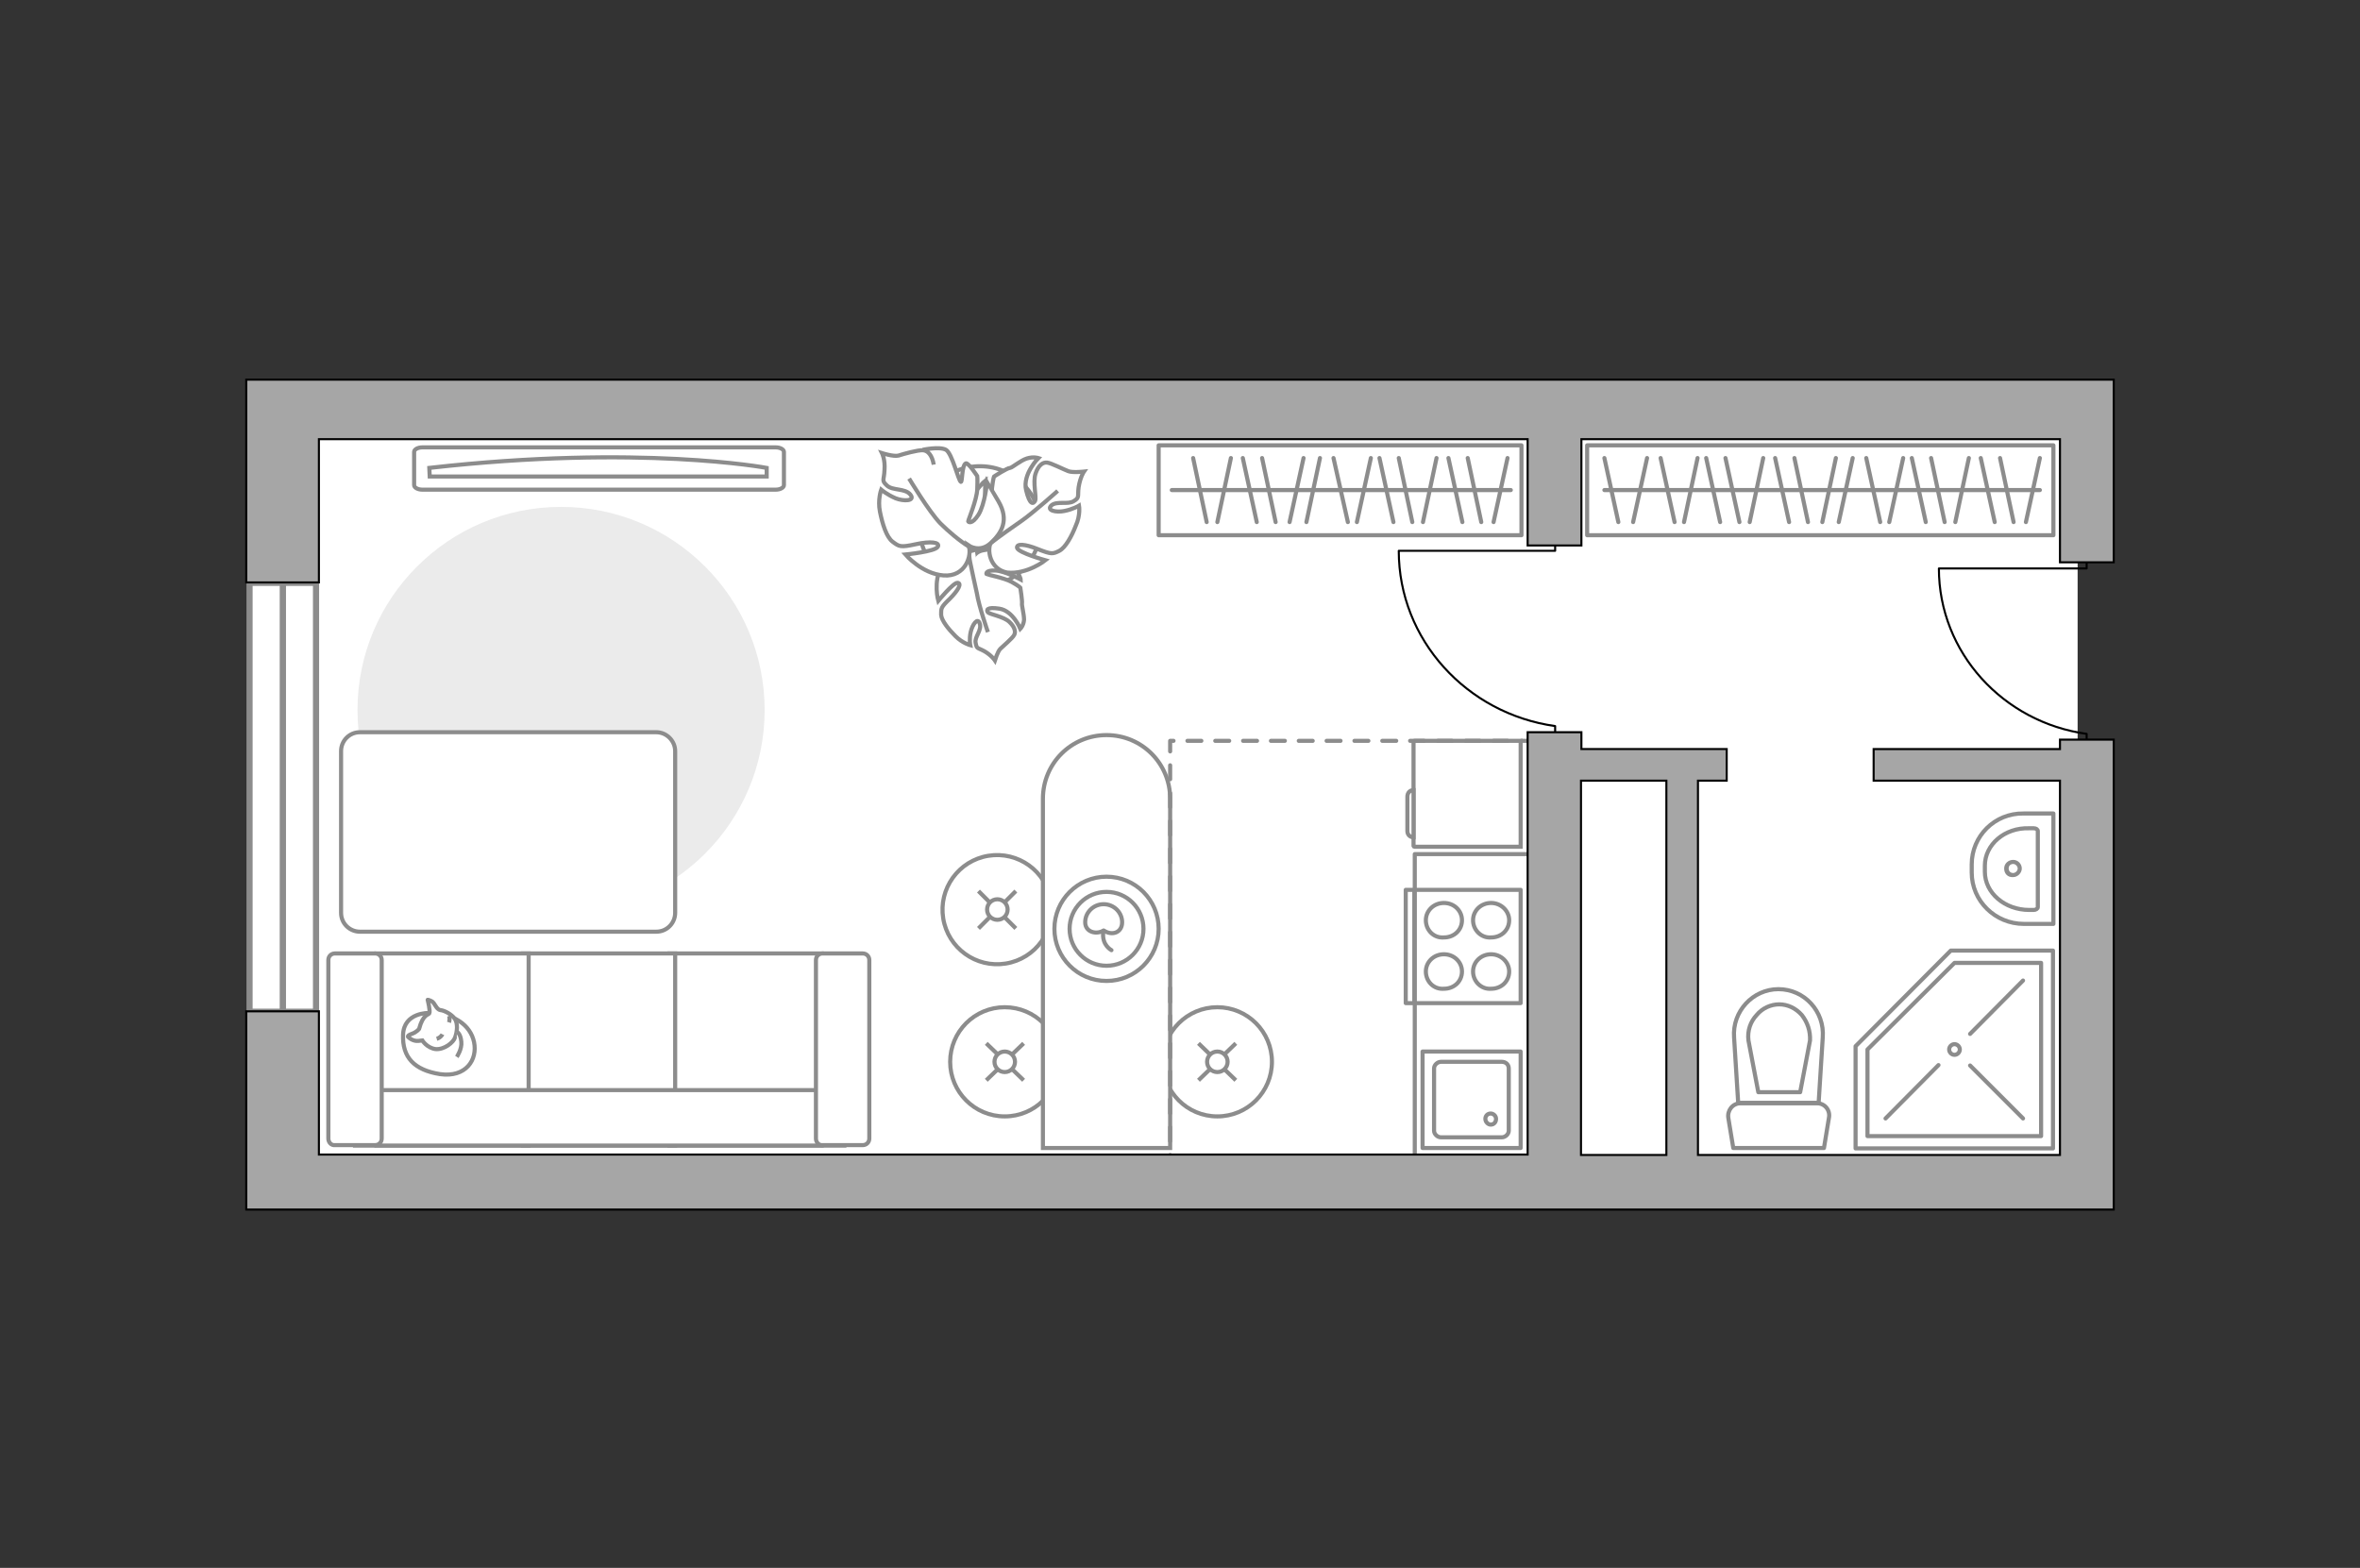 <?xml version="1.0" encoding="utf-8"?>
<!-- Generator: Adobe Illustrator 25.1.0, SVG Export Plug-In . SVG Version: 6.00 Build 0)  -->
<svg version="1.1" id="Слой_1" xmlns="http://www.w3.org/2000/svg" xmlns:xlink="http://www.w3.org/1999/xlink" x="0px" y="0px"
	 viewBox="0 0 575 382" style="enable-background:new 0 0 575 382;" xml:space="preserve">
<rect x="0" y="0" width="575" height="382" fill="#333333" stroke="none"/>
<style type="text/css">
	.st0{fill:#FFFFFF;}
	.st1{fill:#FFFFFF;stroke:#8C8C8C;stroke-width:1.5;stroke-linecap:round;stroke-miterlimit:10;}
	.st2{fill:#EBEBEB;}
	.st3{fill:#FFFFFF;stroke:#8C8C8C;stroke-miterlimit:10;}
	.st4{fill:none;stroke:#8C8C8C;stroke-linecap:round;stroke-linejoin:round;stroke-miterlimit:10;}
	.st5{fill:#FFFFFF;stroke:#8C8C8C;stroke-width:1;stroke-miterlimit:10;}
	.st6{fill:none;stroke:#8C8C8C;stroke-miterlimit:10;}
	.st7{fill:none;stroke:#000000;stroke-width:0.5;stroke-linecap:round;stroke-linejoin:round;stroke-miterlimit:10;}
	.st8{fill:#8C8C8C;}
	.st9{fill:none;stroke:#8C8C8C;stroke-linecap:round;stroke-linejoin:round;stroke-miterlimit:10;stroke-dasharray:3.391;}
	.st10{fill:#A6A6A6;stroke:#000000;stroke-width:0.5;stroke-miterlimit:10;}
	.st11{fill:none;stroke:#8C8C8C;stroke-width:1.413;stroke-linecap:round;stroke-linejoin:round;stroke-miterlimit:10;}
	.st12{fill:none;stroke:#8C8C8C;stroke-width:1.461;stroke-linecap:round;stroke-linejoin:round;stroke-miterlimit:10;}
</style>
<g id="bg">
	<rect x="66.7" y="102.9" class="st0" width="439.5" height="184"/>
</g>
<g id="windows">
	<g>
		<path id="Vector_118_1_" class="st1" d="M68.9,142H77v104.5h-8.1V142z"/>
		<path id="Vector_124_1_" class="st1" d="M60.8,142h8.1v104.5h-8.1C60.8,246.5,60.8,142,60.8,142z"/>
	</g>
</g>
<g id="furniture">
	<g>
		<path id="Vector_96_2_" class="st2" d="M186.3,173c0-27.3-22.2-49.5-49.6-49.5S87.1,145.7,87.1,173s22.2,49.5,49.6,49.5
			S186.3,200.3,186.3,173z"/>
		<g>
			<path id="Vector_54_2_" class="st3" d="M200.2,279.1l0-46.8h-37.1v46.8H200.2L200.2,279.1z"/>
			<path id="Vector_55_2_" class="st3" d="M164.5,232.3h-37.1v46.8h37.1V232.3z"/>
			<path id="Vector_56_2_" class="st3" d="M128.8,279.1l0-46.8H91.7v46.8H128.8L128.8,279.1z"/>
			<path id="Vector_57_2_" class="st3" d="M86.5,265.6v13.5h119.1l-3.5-13.5H86.5z"/>
			<path id="Vector_58_2_" class="st3" d="M200.4,279h9.8c0.9,0,1.6-0.7,1.6-1.6v-43.5c0-0.9-0.7-1.6-1.6-1.6h-9.8
				c-0.9,0-1.6,0.7-1.6,1.6v43.5C198.8,278.3,199.5,279.1,200.4,279z"/>
			<path id="Vector_59_2_" class="st3" d="M81.6,279h9.8c0.9,0,1.6-0.7,1.6-1.6v-43.5c0-0.9-0.7-1.6-1.6-1.6h-9.8
				c-0.9,0-1.6,0.7-1.6,1.6v43.5C80,278.3,80.7,279.1,81.6,279z"/>
			<g>
				<path class="st3" d="M115.5,253.9c0.9,4.3-2,8.7-8.3,7.8c-6.3-1-9.2-4.1-9-9.6c0.2-5.5,6.3-5.3,6.3-5.3
					C110.6,246.9,114.6,249.7,115.5,253.9z"/>
				<path class="st3" d="M104.6,246.9c0.3-0.5-0.4-3.3-0.4-3.3s0-0.1,0.9,0.3s1.1,2,2.2,2.2c1,0.1,2.7,1,3.5,2.1
					c0.8,1.2,0.6,3.1,0.1,4.5c-0.4,1.3-2.7,3.1-4.8,2.9c-2.1-0.3-3.2-2.1-3.2-2.1s0,0-0.9,0.1c-1.5,0.2-2.6-1-2.6-1
					s-0.2-0.3,0.9-0.7c1.2-0.4,1.8-1.2,1.8-1.2C103.1,247,104.4,247.3,104.6,246.9z"/>
				<path class="st3" d="M106.4,253.1c1-0.3,1.4-1.1,1.4-1.1"/>
				<path class="st3" d="M109.4,247.5c0.3,0.7,0,1.6,0,1.6"/>
				<path class="st3" d="M111.3,257.5c0,0,1.3-1.9,1.1-3.7c-0.2-2.1-1.1-2.4-1.1-2.4"/>
			</g>
		</g>
	</g>
	<g>
		<path class="st3" d="M191,110.1v8.1c0,0.6-0.9,1.1-2,1.1h-86.1c-1.1,0-2-0.5-2-1.1v-8.1c0-0.6,0.9-1.1,2-1.1H189
			C190.1,109,191,109.5,191,110.1z"/>
		<path id="Vector_103_2_" class="st3" d="M104.6,114c51.4-5.8,82.2,0,82.2,0v2.1h-82.1L104.6,114z"/>
	</g>
	<g>
		<path id="Vector_60_1_" class="st3" d="M224,128.8c-0.3-8.1,6-14.9,14.2-15.2s15,6,15.3,14.2c0.3,8.1-6,14.9-14.2,15.2
			S224.2,136.8,224,128.8z"/>
		<path class="st3" d="M229.4,138.1c-2.1,3.6-0.8,8.3-0.8,8.3s3.7-4.5,4.7-4.4c1.1,0.1,0.2,1.8-1.9,3.9c-2.2,2.1-2.1,2.3-2.1,3.9
			c0.1,1.4,1.8,3.5,3.5,5.2c1.7,1.7,3.6,2.2,3.6,2.2s-0.3-1.4,0.1-3.2s1.7-3.7,2.2-2.1c0.6,1.6-1.3,3.3-1,4.7
			c0.3,1.6,0.4,1.1,2.2,2.1c1.7,1,2.5,2.2,2.5,2.2s0.7-2.2,1.3-2.8c0.7-0.7,3-2.6,3.4-3.4c0.4-0.7,0.2-1.9-1.2-3.2s-4.7-1.8-5.2-2.3
			c-0.4-0.5-0.4-1.4,2.8-0.9c3.3,0.5,5.1,4.9,5.1,4.9s0.8-0.8,0.9-2.2c0-1.4-0.6-3.5-0.5-4c0.1-0.6-0.4-3.8-0.4-3.8
			s-0.3-0.4-2.1-1.4s-6-1.8-6.1-1.9c-0.2-0.1-0.2-1,2.1-0.9c2.3,0.1,6.2,2.2,6.2,2.2s0-0.4-1.8-4s-4.7-3.7-7.5-3.1
			c-2.7,0.6-2.7,3.2-2.7,3.2C235.4,135.6,231.2,134.6,229.4,138.1z"/>
		<path class="st3" d="M236.9,130.4c-0.8,2-1,4.5-0.5,6.7c0.3,1.6,1.2,5.5,1.6,7.4c0.5,3.2,2.7,9.5,2.7,9.5"/>
		<path class="st3" d="M245.4,139.5c4.9,0.5,9.3-3,9.3-3s-6.5-1.8-6.9-3c-0.2-1.1,1.9-1,5.1,0.3c3.3,1.3,3.6,1.2,5.2,0.4
			c1.5-0.8,3-3.5,4-6.1c1.2-2.6,0.8-4.9,0.8-4.9s-1.5,0.9-3.6,1.3c-1.9,0.4-4.5-0.1-3.1-1.4c1.4-1.1,4-0.1,5.4-1
			c1.5-0.9,0.9-1.1,1.2-3.4c0.4-2.5,1.3-3.8,1.3-3.8s-2.8,0.3-3.8-0.1c-1.1-0.4-4.2-2-5.2-2.1c-1-0.1-2.1,0.6-2.8,2.7
			s0.3,5.8-0.1,6.6s-1.3,1.2-2.2-2.6c-0.9-3.9,3-7.8,3-7.8s-1.2-0.4-2.8,0.1s-3.5,2.2-4.1,2.3c-0.7,0-3.9,2.1-3.9,2.1
			s-0.2,0.3-0.5,2.8c-0.2,2.5,0.8,7.1,0.8,7.4s-1,0.7-1.9-1.8c-0.9-2.4-0.5-7.5-0.5-7.5s-0.3,0.2-3.4,3.9s-2,6.8,0.1,9.5
			c2,2.7,4.8,1.4,4.8,1.4C240.3,133.8,241.1,138.7,245.4,139.5z"/>
		<path class="st3" d="M234.3,134.6c2.7-0.3,5.3-1,7.5-2.6c1.4-1.1,5.2-3.8,7.1-5.1c3-2.1,8.8-7.3,8.8-7.3"/>
		<g>
			<path class="st3" d="M224.8,109.6c0,0,4.1-0.9,5.7,0c1.5,0.9,3,7.5,3.6,7.8c0.4,0.2,0.2-4,1.2-4.5c0.6-0.3,2.8,3.1,2.8,3.1
				s0.1,0.5,0,3.2c-0.1,2.6-2.2,7.5-2.2,7.8c0,0.2,0.9,0.9,2.5-1.6c1.6-2.6,2.1-8,2.1-8s0.2,0.3,2.8,4.8s0.8,7.6-1.9,10.1
				s-5.4,0.6-5.4,0.6c0.9,2.5-0.8,7.7-6.1,7.3c-5.3-0.4-9.3-5.1-9.3-5.1s7.3-0.7,7.9-1.9c0.6-1.1-1.8-1.4-5.4-0.6
				c-3.7,0.8-4,0.6-5.6-0.6c-1.5-1.1-2.5-4.3-3.1-7.3c-0.6-2.9,0.3-5.4,0.3-5.4s1.4,1.2,3.5,2.1c2,0.8,4.9,0.7,3.6-0.9
				s-4.3-0.9-5.7-2.2c-1.4-1.3-0.7-1.2-0.6-3.8c0.2-2.5-0.6-4.1-0.6-4.1s2.8,0.9,4,0.6c1.2-0.4,4.8-1.4,6-1.3s2.2,1.2,2.6,3.5"/>
			<path class="st3" d="M236.1,133.2c-2.3-1.4-5.2-3.9-7-5.7c-2.8-2.9-7.6-10.9-7.6-10.9"/>
		</g>
	</g>
	<g>
		<rect x="386.7" y="108.5" class="st4" width="113.6" height="21.9"/>
		<line class="st4" x1="390.9" y1="111.6" x2="394.3" y2="127.2"/>
		<line class="st4" x1="451.4" y1="111.6" x2="448" y2="127.2"/>
		<line class="st4" x1="447.3" y1="111.6" x2="444" y2="127.2"/>
		<line class="st4" x1="463.7" y1="111.6" x2="460.3" y2="127.2"/>
		<line class="st4" x1="479.7" y1="111.6" x2="476.4" y2="127.2"/>
		<line class="st4" x1="454.7" y1="111.6" x2="458.1" y2="127.2"/>
		<line class="st4" x1="465.8" y1="111.6" x2="469.2" y2="127.2"/>
		<line class="st4" x1="470.5" y1="111.6" x2="473.8" y2="127.2"/>
		<line class="st4" x1="482.6" y1="111.6" x2="486" y2="127.2"/>
		<line class="st4" x1="487.3" y1="111.6" x2="490.6" y2="127.2"/>
		<line class="st4" x1="401.3" y1="111.6" x2="397.9" y2="127.2"/>
		<line class="st4" x1="413.6" y1="111.6" x2="410.3" y2="127.2"/>
		<line class="st4" x1="429.6" y1="111.6" x2="426.3" y2="127.2"/>
		<line class="st4" x1="404.6" y1="111.6" x2="408" y2="127.2"/>
		<line class="st4" x1="415.7" y1="111.6" x2="419.1" y2="127.2"/>
		<line class="st4" x1="420.4" y1="111.6" x2="423.8" y2="127.2"/>
		<line class="st4" x1="432.5" y1="111.6" x2="435.9" y2="127.2"/>
		<line class="st4" x1="437.2" y1="111.6" x2="440.5" y2="127.2"/>
		<line class="st4" x1="497" y1="111.6" x2="493.6" y2="127.2"/>
		<line class="st4" x1="497" y1="119.4" x2="390.9" y2="119.4"/>
	</g>
	<g>
		<rect x="282.3" y="108.5" class="st4" width="88.4" height="21.9"/>
		<line class="st4" x1="321.6" y1="111.6" x2="318.3" y2="127.2"/>
		<line class="st4" x1="317.6" y1="111.6" x2="314.2" y2="127.2"/>
		<line class="st4" x1="334" y1="111.6" x2="330.6" y2="127.2"/>
		<line class="st4" x1="350" y1="111.6" x2="346.7" y2="127.2"/>
		<line class="st4" x1="324.9" y1="111.6" x2="328.4" y2="127.2"/>
		<line class="st4" x1="336.1" y1="111.6" x2="339.5" y2="127.2"/>
		<line class="st4" x1="340.8" y1="111.6" x2="344.1" y2="127.2"/>
		<line class="st4" x1="352.9" y1="111.6" x2="356.3" y2="127.2"/>
		<line class="st4" x1="357.6" y1="111.6" x2="360.9" y2="127.2"/>
		<line class="st4" x1="299.9" y1="111.6" x2="296.6" y2="127.2"/>
		<line class="st4" x1="290.7" y1="111.6" x2="294" y2="127.2"/>
		<line class="st4" x1="302.8" y1="111.6" x2="306.2" y2="127.2"/>
		<line class="st4" x1="307.5" y1="111.6" x2="310.8" y2="127.2"/>
		<line class="st4" x1="367.3" y1="111.6" x2="363.9" y2="127.2"/>
		<line class="st4" x1="368.1" y1="119.4" x2="285.5" y2="119.4"/>
	</g>
	<path id="Vector_148_2_" class="st4" d="M372.2,208.1h-27.5v74.7h27.5"/>
	<g>
		<path id="Vector_8_5_" class="st3" d="M344.6,206.3h25.9v-25.8h-25.9c-0.1,0-0.2,0.1-0.2,0.2v25.4
			C344.4,206.2,344.5,206.3,344.6,206.3z"/>
		<path id="Vector_9_4_" class="st3" d="M342.9,194.1v8.4c0,0.8,0.6,1.5,1.5,1.5v-11.5C343.5,192.5,342.9,193.2,342.9,194.1z"/>
	</g>
	<g>
		
			<ellipse transform="matrix(0.987 -0.16 0.16 0.987 -32.361 41.791)" class="st5" cx="243" cy="221.6" rx="13.3" ry="13.3"/>
		<line class="st6" x1="241.1" y1="223.5" x2="238.4" y2="226.2"/>
		<circle class="st3" cx="243" cy="221.6" r="2.5"/>
		<line class="st6" x1="247.5" y1="217.1" x2="244.8" y2="219.8"/>
		<line class="st6" x1="244.8" y1="223.5" x2="247.5" y2="226.2"/>
		<line class="st6" x1="238.4" y1="217.1" x2="241.1" y2="219.8"/>
	</g>
	<g>
		<circle class="st3" cx="244.8" cy="258.7" r="13.3"/>
		<line class="st6" x1="243" y1="260.6" x2="240.3" y2="263.2"/>
		<circle class="st3" cx="244.8" cy="258.7" r="2.5"/>
		<line class="st6" x1="249.4" y1="254.2" x2="246.7" y2="256.8"/>
		<line class="st6" x1="246.7" y1="260.6" x2="249.4" y2="263.2"/>
		<line class="st6" x1="240.3" y1="254.2" x2="243" y2="256.8"/>
	</g>
	<g>
		<circle class="st3" cx="296.6" cy="258.7" r="13.3"/>
		<line class="st6" x1="294.7" y1="260.6" x2="292" y2="263.2"/>
		<circle class="st3" cx="296.6" cy="258.7" r="2.5"/>
		<line class="st6" x1="301.1" y1="254.2" x2="298.4" y2="256.8"/>
		<line class="st6" x1="298.4" y1="260.6" x2="301.1" y2="263.2"/>
		<line class="st6" x1="292" y1="254.2" x2="294.7" y2="256.8"/>
	</g>
	<path class="st3" d="M285.1,194.6v85.1h-31v-85.1c0-8.6,6.9-15.5,15.5-15.5l0,0C278.2,179.1,285.1,186,285.1,194.6z"/>
	<circle class="st4" cx="269.6" cy="226.3" r="12.7"/>
	<circle class="st4" cx="269.6" cy="226.3" r="9"/>
	<path class="st4" d="M268.9,226.7c-1.8,1.1-4.5,0.4-4.5-2s2-4.4,4.5-4.4s4.5,2,4.5,4.4C273.4,227.2,271,228.1,268.9,226.7z"/>
	<path class="st4" d="M268.8,227.1c-0.4,3.2,2,4.4,2,4.4"/>
	<path class="st3" d="M164.5,183v39.4c0,2.5-2,4.6-4.6,4.6H87.7c-2.5,0-4.6-2-4.6-4.6V183c0-2.5,2-4.6,4.6-4.6h72.2
		C162.4,178.4,164.5,180.5,164.5,183z"/>
	<g id="Group_33_1_">
		<path id="Vector_157_1_" class="st7" d="M378.9,132.6v1.6h-38.1c0,21.7,16.6,39.7,38.1,42.7v2.6"/>
	</g>
</g>
<g id="plan">
	<g id="Group_33_4_">
		<path id="Vector_157_4_" class="st7" d="M508.4,137v1.5h-36c0,20.5,15.7,37.5,36,40.3v2.5"/>
	</g>
	<g>
		<polygon class="st4" points="475.3,231.6 500.2,231.6 500.2,279.8 452.1,279.8 452.1,254.9 		"/>
		<polygon class="st4" points="476.2,234.6 497.3,234.6 497.3,276.8 455,276.8 455,255.7 		"/>
		<path class="st4" d="M476.2,257c-0.7,0-1.3-0.6-1.3-1.3c0-0.7,0.6-1.3,1.3-1.3c0.7,0,1.3,0.6,1.3,1.3
			C477.5,256.4,476.9,257,476.2,257z"/>
		<line class="st4" x1="492.9" y1="238.9" x2="480" y2="251.9"/>
		<line class="st4" x1="472.3" y1="259.5" x2="459.4" y2="272.5"/>
		<line class="st4" x1="480" y1="259.6" x2="492.9" y2="272.5"/>
	</g>
	<g id="Group_26_1_">
		<path id="Vector_130_1_" class="st4" d="M421.1,272.4l1.2,7.3h22.1l1.2-7.3c0.4-1.9-1-3.6-2.9-3.6h-18.6
			C422.1,268.8,420.8,270.6,421.1,272.4z"/>
		<path id="Vector_131_1_" class="st4" d="M422.5,252.8l1,15.9h19.6l1-15.9c0.5-6.4-4.5-11.8-10.8-11.8
			C427.1,241,422,246.4,422.5,252.8z"/>
		<path id="Vector_132_1_" class="st4" d="M428.4,266.1l-2.4-12.6c-0.3-2.4,0.5-4.6,2-6.2c1.4-1.7,3.5-2.6,5.5-2.6s4,0.9,5.5,2.6
			c1.4,1.8,2.1,3.9,2,6.2l-2.4,12.6H428.4z"/>
	</g>
	<g>
		<path id="Vector_133_1_" class="st4" d="M494.4,201.8h1.1c0.6,0,1,0.3,1,0.7V221c0,0.4-0.5,0.7-1,0.7h-1.1
			c-5.9,0-10.8-4.1-10.8-9.3v-1.5C483.6,205.8,488.4,201.6,494.4,201.8z"/>
		<path id="Vector_134_1_" class="st4" d="M493,198.2h7.3v26.9h-7.2c-7,0-12.7-5.6-12.7-12.5v-2C480.4,203.7,486,198.1,493,198.2z"
			/>
		<path class="st8" d="M490.5,213.7c1.1,0,2.1-1,2.1-2.1s-0.9-2.1-2.1-2.1s-2.2,0.9-2.2,2.1C488.3,212.9,489.2,213.8,490.5,213.7z
			 M490.5,212.7c-0.7,0-1.1-0.5-1.1-1.1c0-0.7,0.5-1.1,1.1-1.1s1.1,0.6,1.1,1.1C491.6,212.2,491,212.7,490.5,212.7z"/>
	</g>
	<g>
		<g id="Group_27_2_">
			<path id="Vector_140_2_" class="st4" d="M370.5,279.7v-23.5h-23.9v23.5H370.5z"/>
		</g>
		<g>
			<path id="Vector_139_2_" class="st4" d="M363.2,271.3c0.6,0,1.3,0.5,1.3,1.3c0,0.8-0.5,1.4-1.3,1.4c-0.6,0-1.3-0.6-1.3-1.4
				C361.9,271.9,362.4,271.3,363.2,271.3z"/>
			<path id="Vector_141_2_" class="st4" d="M365.9,258.7h-14.8c-0.9,0-1.7,0.8-1.7,1.6v15.2c0,0.8,0.8,1.6,1.7,1.6h14.8
				c0.9,0,1.7-0.8,1.7-1.6v-15.2C367.6,259.4,366.9,258.7,365.9,258.7z"/>
		</g>
	</g>
	<g>
		<path id="Vector_142_2_" class="st4" d="M342.5,216.8v27.6h28v-27.6H342.5z"/>
		<g id="Group_28_2_">
			<g id="Group_29_2_">
				<path id="Vector_143_2_" class="st4" d="M363.3,240.9c2.5,0,4.4-1.8,4.4-4.2c0-2.3-2-4.2-4.4-4.2c-2.5,0-4.4,1.9-4.4,4.2
					C358.9,239.1,360.9,241.1,363.3,240.9z"/>
				<path id="Vector_144_2_" class="st4" d="M351.8,240.9c2.5,0,4.4-1.8,4.4-4.2c0-2.3-1.9-4.2-4.4-4.2s-4.4,1.9-4.4,4.2
					C347.4,239.1,349.3,241.1,351.8,240.9z"/>
			</g>
			<g id="Group_30_2_">
				<path id="Vector_145_2_" class="st4" d="M363.3,228.4c2.5,0,4.4-1.8,4.4-4.2c0-2.3-2-4.2-4.4-4.2c-2.5,0-4.4,1.9-4.4,4.2
					C358.9,226.6,360.9,228.6,363.3,228.4z"/>
				<path id="Vector_146_2_" class="st4" d="M351.8,228.4c2.5,0,4.4-1.8,4.4-4.2c0-2.3-1.9-4.2-4.4-4.2s-4.4,1.9-4.4,4.2
					C347.4,226.6,349.3,228.6,351.8,228.4z"/>
			</g>
		</g>
		<path id="Vector_147_2_" class="st4" d="M344.6,217.2v27.2"/>
	</g>
	<polyline class="st9" points="285.1,284.8 285.1,180.5 372.2,180.5 	"/>
	<g>
		<polygon class="st10" points="77.7,141.9 60,141.9 60,107 60,92.5 77.7,92.5 223.9,92.5 223.9,92.5 501.9,92.5 515,92.5 515,107 
			515,137 501.9,137 501.9,107 385.3,107 385.3,132.9 372.2,132.9 372.2,107 223.9,107 77.7,107 		"/>
		<path class="st10" d="M515,294.7v-13.3v-90.1v-1.1v-7.7v-2.3h-13.1v2.3h-45.4v7.7h45.4v1.1v90.1h-88.2v-91.2h7v-7.7h-7H406h-20.7
			v-4.1h-13.1v4.1v7.7v91.1H77.7v-34.9H60v34.9v13.4h17.7h294.4h13.1H406h7.7h88.2H515z M406,281.4h-20.8v-91.2H406V281.4z"/>
	</g>
</g>
<g id="points">
	<path id="bedroom" class="st11" d="M161.3,157"/>
	<path id="wc_x5F_bedroom" class="st11" d="M450.3,216.6"/>
	<path id="hallway" class="st11" d="M428.6,157.3"/>
	<path id="kitchen" class="st12" d="M317.1,219"/>
</g>
</svg>
